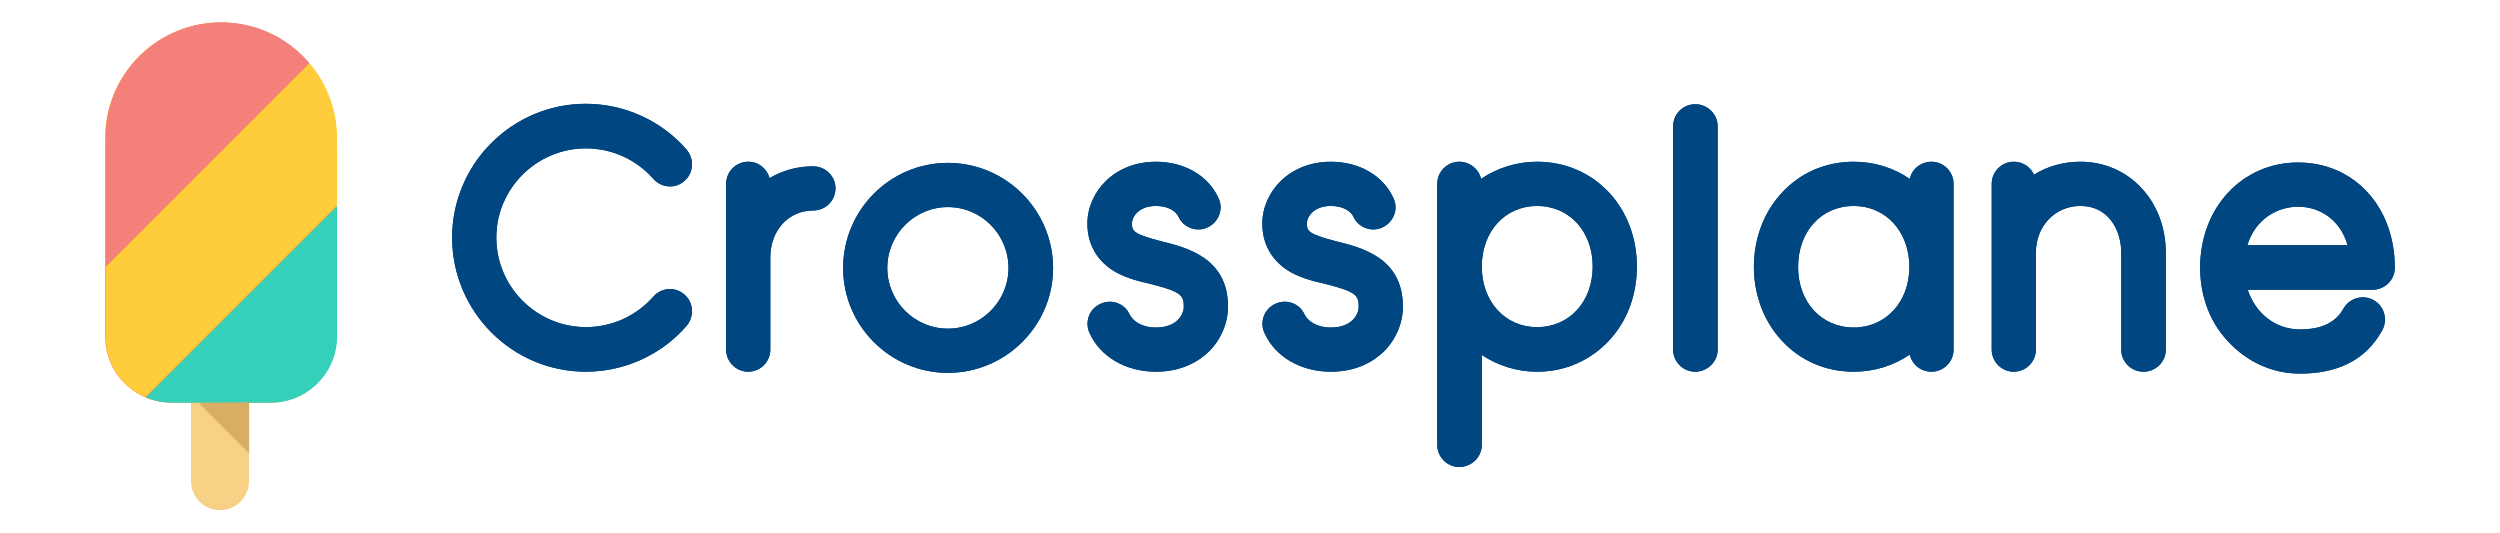 <?xml version="1.0" encoding="utf-8"?>
<!-- Generator: Adobe Illustrator 23.0.1, SVG Export Plug-In . SVG Version: 6.00 Build 0)  -->
<svg version="1.1" id="Layer_1" xmlns="http://www.w3.org/2000/svg" xmlns:xlink="http://www.w3.org/1999/xlink" x="0px" y="0px"
	 viewBox="0 0 1312.19 279.51" style="enable-background:new 0 0 1312.19 279.51;" xml:space="preserve">
<style type="text/css">
	.st0{clip-path:url(#SVGID_2_);fill:#F7D186;}
	.st1{clip-path:url(#SVGID_4_);fill:#FF9234;}
	.st2{clip-path:url(#SVGID_6_);enable-background:new    ;}
	.st3{clip-path:url(#SVGID_8_);}
	.st4{clip-path:url(#SVGID_10_);}
	.st5{clip-path:url(#SVGID_12_);fill:#FFCD3C;}
	.st6{clip-path:url(#SVGID_14_);enable-background:new    ;}
	.st7{clip-path:url(#SVGID_16_);}
	.st8{clip-path:url(#SVGID_18_);}
	.st9{clip-path:url(#SVGID_20_);fill:#F3807B;}
	.st10{clip-path:url(#SVGID_22_);enable-background:new    ;}
	.st11{clip-path:url(#SVGID_24_);}
	.st12{clip-path:url(#SVGID_26_);}
	.st13{clip-path:url(#SVGID_28_);fill:#35D0BA;}
	.st14{clip-path:url(#SVGID_30_);fill:#D8AE64;}
	.st15{clip-path:url(#SVGID_32_);fill:#004680;}
	.st16{clip-path:url(#SVGID_34_);fill:#004680;}
	.st17{clip-path:url(#SVGID_36_);fill:#004680;}
	.st18{clip-path:url(#SVGID_38_);fill:#004680;}
	.st19{clip-path:url(#SVGID_40_);fill:#004680;}
	.st20{clip-path:url(#SVGID_42_);fill:#004680;}
	.st21{clip-path:url(#SVGID_44_);fill:#004680;}
	.st22{clip-path:url(#SVGID_46_);fill:#004680;}
	.st23{clip-path:url(#SVGID_48_);fill:#004680;}
	.st24{clip-path:url(#SVGID_50_);fill:#004680;}
</style>
<g>
	<g>
		<defs>
			<path id="SVGID_1_" d="M115.47,94.13c-8.4,0-15.22,6.81-15.22,15.22v143.2c0,8.4,6.81,15.22,15.22,15.22s15.22-6.81,15.22-15.22
				v-143.2C130.68,100.94,123.87,94.13,115.47,94.13"/>
		</defs>
		<clipPath id="SVGID_2_">
			<use xlink:href="#SVGID_1_"  style="overflow:visible;"/>
		</clipPath>
		<rect x="89.53" y="83.41" class="st0" width="51.87" height="195.07"/>
	</g>
	<g>
		<defs>
			<path id="SVGID_3_" d="M176.53,75.36c0.05-0.96,0.07-1.93,0.07-2.9c0-0.95-0.02-1.89-0.07-2.82
				c-1.47-32.22-28.06-57.88-60.64-57.88S56.72,37.42,55.25,69.64c-0.04,0.94-0.07,1.88-0.07,2.82c0,1.04,0.03,2.07,0.08,3.09
				c-0.02,0.5-0.08,1-0.08,1.51v99.64c0,19.06,15.59,34.65,34.65,34.65h52.14c19.06,0,34.65-15.59,34.65-34.65V77.07
				C176.62,76.49,176.56,75.93,176.53,75.36"/>
		</defs>
		<clipPath id="SVGID_4_">
			<use xlink:href="#SVGID_3_"  style="overflow:visible;"/>
		</clipPath>
		<rect x="44.47" y="1.04" class="st1" width="142.87" height="221.04"/>
	</g>
	<g>
		<defs>
			<path id="SVGID_5_" d="M55.55,69.64c-0.04,0.93-0.06,1.87-0.06,2.82c0,1.04,0.02,2.07,0.08,3.09c-0.02,0.51-0.08,1-0.08,1.52
				v99.64c0,19.05,15.59,34.64,34.64,34.64h52.14c19.06,0,34.65-15.59,34.65-34.64V77.07c0-0.58-0.06-1.14-0.09-1.71
				c0.05-0.96,0.07-1.93,0.07-2.89c0-0.95-0.02-1.89-0.06-2.82c-1.47-32.22-28.06-57.88-60.64-57.88
				C83.61,11.76,57.02,37.42,55.55,69.64z"/>
		</defs>
		<clipPath id="SVGID_6_">
			<use xlink:href="#SVGID_5_"  style="overflow:visible;"/>
		</clipPath>
		<g class="st2">
			<g>
				<defs>
					<rect id="SVGID_7_" x="16.08" y="24.9" width="197.24" height="197.24"/>
				</defs>
				<clipPath id="SVGID_8_">
					<use xlink:href="#SVGID_7_"  style="overflow:visible;"/>
				</clipPath>
				<g class="st3">
					<defs>
						
							<rect id="SVGID_9_" x="9.23" y="92.99" transform="matrix(0.707 -0.707 0.707 0.707 -54.164 118.293)" width="212.95" height="63.07"/>
					</defs>
					<clipPath id="SVGID_10_">
						<use xlink:href="#SVGID_9_"  style="overflow:visible;"/>
					</clipPath>
					<g class="st4">
						<defs>
							<rect id="SVGID_11_" x="54.67" y="9.89" width="124.35" height="201.53"/>
						</defs>
						<clipPath id="SVGID_12_">
							<use xlink:href="#SVGID_11_"  style="overflow:visible;"/>
						</clipPath>
						<rect x="7.4" y="16.22" class="st5" width="216.62" height="216.62"/>
					</g>
				</g>
			</g>
		</g>
	</g>
	<g>
		<defs>
			<path id="SVGID_13_" d="M55.55,69.64c-0.04,0.93-0.06,1.87-0.06,2.82c0,1.04,0.02,2.07,0.08,3.09c-0.02,0.51-0.08,1-0.08,1.52
				v99.64c0,19.05,15.59,34.64,34.64,34.64h52.14c19.06,0,34.65-15.59,34.65-34.64V77.07c0-0.58-0.06-1.14-0.09-1.71
				c0.05-0.96,0.07-1.93,0.07-2.89c0-0.95-0.02-1.89-0.06-2.82c-1.47-32.22-28.06-57.88-60.64-57.88
				C83.61,11.76,57.02,37.42,55.55,69.64z"/>
		</defs>
		<clipPath id="SVGID_14_">
			<use xlink:href="#SVGID_13_"  style="overflow:visible;"/>
		</clipPath>
		<g class="st6">
			<g>
				<defs>
					<rect id="SVGID_15_" x="-37.52" y="-28.7" width="207.96" height="207.96"/>
				</defs>
				<clipPath id="SVGID_16_">
					<use xlink:href="#SVGID_15_"  style="overflow:visible;"/>
				</clipPath>
				<g class="st7">
					<defs>
						
							<rect id="SVGID_17_" x="-40.95" y="35.1" transform="matrix(0.707 -0.707 0.707 0.707 -33.374 68.103)" width="212.95" height="78.48"/>
					</defs>
					<clipPath id="SVGID_18_">
						<use xlink:href="#SVGID_17_"  style="overflow:visible;"/>
					</clipPath>
					<g class="st8">
						<defs>
							<rect id="SVGID_19_" x="54.67" y="9.89" width="124.35" height="201.53"/>
						</defs>
						<clipPath id="SVGID_20_">
							<use xlink:href="#SVGID_19_"  style="overflow:visible;"/>
						</clipPath>
						<rect x="-48.24" y="-39.42" class="st9" width="227.51" height="227.51"/>
					</g>
				</g>
			</g>
		</g>
	</g>
	<g>
		<defs>
			<path id="SVGID_21_" d="M55.55,69.64c-0.04,0.93-0.06,1.87-0.06,2.82c0,1.04,0.02,2.07,0.08,3.09c-0.02,0.51-0.08,1-0.08,1.52
				v99.64c0,19.05,15.59,34.64,34.64,34.64h52.14c19.06,0,34.65-15.59,34.65-34.64V77.07c0-0.58-0.06-1.14-0.09-1.71
				c0.05-0.96,0.07-1.93,0.07-2.89c0-0.95-0.02-1.89-0.06-2.82c-1.47-32.22-28.06-57.88-60.64-57.88
				C83.61,11.76,57.02,37.42,55.55,69.64z"/>
		</defs>
		<clipPath id="SVGID_22_">
			<use xlink:href="#SVGID_21_"  style="overflow:visible;"/>
		</clipPath>
		<g class="st10">
			<g>
				<defs>
					<rect id="SVGID_23_" x="61.1" y="69.92" width="197.24" height="197.24"/>
				</defs>
				<clipPath id="SVGID_24_">
					<use xlink:href="#SVGID_23_"  style="overflow:visible;"/>
				</clipPath>
				<g class="st11">
					<defs>
						
							<rect id="SVGID_25_" x="53.98" y="137.74" transform="matrix(0.707 -0.707 0.707 0.707 -72.697 163.036)" width="212.95" height="63.07"/>
					</defs>
					<clipPath id="SVGID_26_">
						<use xlink:href="#SVGID_25_"  style="overflow:visible;"/>
					</clipPath>
					<g class="st12">
						<defs>
							<rect id="SVGID_27_" x="54.67" y="9.89" width="124.35" height="201.53"/>
						</defs>
						<clipPath id="SVGID_28_">
							<use xlink:href="#SVGID_27_"  style="overflow:visible;"/>
						</clipPath>
						<rect x="52.14" y="60.96" class="st13" width="216.62" height="216.62"/>
					</g>
				</g>
			</g>
		</g>
	</g>
	<g>
		<defs>
			<path id="SVGID_29_" d="M104.38,211.52l26.4,26.39V211.3C130.78,211.3,103.72,211.52,104.38,211.52"/>
		</defs>
		<clipPath id="SVGID_30_">
			<use xlink:href="#SVGID_29_"  style="overflow:visible;"/>
		</clipPath>
		<rect x="93.65" y="200.58" class="st14" width="47.85" height="48.06"/>
	</g>
	<g>
		<defs>
			<path id="SVGID_31_" d="M307.52,195.1c-38.8,0-70.21-31.6-70.21-70.41c0-38.6,31.4-70.21,70.21-70.21c20.2,0,39.6,8.8,52.81,24
				c4.2,5,3.8,12.2-1,16.4c-4.8,4.4-12.2,3.8-16.4-1c-9-10.2-21.8-16-35.4-16c-25.8,0-47.01,21-47.01,46.8
				c0,26,21.2,47.01,47.01,47.01c13.6,0,26.4-5.8,35.4-16c4.2-4.8,11.6-5.4,16.4-1c4.8,4.2,5.2,11.4,1,16.4
				C347.12,186.3,327.72,195.1,307.52,195.1"/>
		</defs>
		<use xlink:href="#SVGID_31_"  style="overflow:visible;fill-rule:evenodd;clip-rule:evenodd;fill:#004680;"/>
		<clipPath id="SVGID_32_">
			<use xlink:href="#SVGID_31_"  style="overflow:visible;"/>
		</clipPath>
		<rect x="226.59" y="43.77" class="st15" width="147.35" height="162.05"/>
	</g>
	<g>
		<defs>
			<path id="SVGID_33_" d="M438.53,98.89c0,6.4-5.2,11.6-11.8,11.6c-12.8,0-22.4,10.4-22.4,24.6v48.41c0,6.4-5.2,11.6-11.6,11.6
				c-6.4,0-11.6-5.2-11.6-11.6V96.49c0-6.4,5.2-11.6,11.6-11.6c5.4,0,9.8,3.6,11.2,8.6c6.8-4,14.6-6.2,22.8-6.2
				C433.33,87.29,438.53,92.49,438.53,98.89"/>
		</defs>
		<use xlink:href="#SVGID_33_"  style="overflow:visible;fill-rule:evenodd;clip-rule:evenodd;fill:#004680;"/>
		<clipPath id="SVGID_34_">
			<use xlink:href="#SVGID_33_"  style="overflow:visible;"/>
		</clipPath>
		<rect x="370.4" y="74.17" class="st16" width="78.84" height="131.65"/>
	</g>
	<g>
		<defs>
			<path id="SVGID_35_" d="M497.53,195.7c-30.4,0-55-24.8-55-55c0-30.4,24.6-55.21,55-55.21c30.4,0,55.21,24.8,55.21,55.21
				C552.74,170.9,527.94,195.7,497.53,195.7 M497.53,108.69c-17.6,0-31.8,14.4-31.8,32c0,17.4,14.2,31.8,31.8,31.8
				c17.6,0,31.8-14.4,31.8-31.8C529.34,123.09,515.14,108.69,497.53,108.69"/>
		</defs>
		<use xlink:href="#SVGID_35_"  style="overflow:visible;fill-rule:evenodd;clip-rule:evenodd;fill:#004680;"/>
		<clipPath id="SVGID_36_">
			<use xlink:href="#SVGID_35_"  style="overflow:visible;"/>
		</clipPath>
		<rect x="431.81" y="74.77" class="st17" width="131.65" height="131.65"/>
	</g>
	<g>
		<defs>
			<path id="SVGID_37_" d="M571.94,174.9c-2.8-5.8-0.2-12.8,5.6-15.4c6-2.8,12.8-0.2,15.4,5.6c1.6,3.2,6,6.8,13.8,6.8
				c10.8,0,14.6-6.6,14.6-11c0-6-1.6-7.8-17.2-11.8c-7-1.6-14.2-3.4-20.4-7.4c-8.4-5.6-13-14-13-24.4c0-8.2,3.6-16.4,9.8-22.4
				c6.6-6.4,15.8-10,26.2-10c14.8,0,27.41,7.2,32.8,19c2.8,5.8,0.2,12.6-5.6,15.4c-5.8,2.8-12.8,0.2-15.4-5.6
				c-1.2-2.6-5-5.6-11.8-5.6c-9.2,0-12.6,5.8-12.6,9.2c0,4,0.8,5.6,15.6,9.4c13,3.2,34.8,8.6,34.8,34.2c0,8.6-3.6,17.2-10,23.6
				c-5,4.8-13.8,10.6-27.8,10.6C590.94,195.1,577.54,187.3,571.94,174.9"/>
		</defs>
		<use xlink:href="#SVGID_37_"  style="overflow:visible;fill-rule:evenodd;clip-rule:evenodd;fill:#004680;"/>
		<clipPath id="SVGID_38_">
			<use xlink:href="#SVGID_37_"  style="overflow:visible;"/>
		</clipPath>
		<rect x="560.02" y="74.17" class="st18" width="95.25" height="131.65"/>
	</g>
	<g>
		<defs>
			<path id="SVGID_39_" d="M663.75,174.9c-2.8-5.8-0.2-12.8,5.6-15.4c6-2.8,12.8-0.2,15.4,5.6c1.6,3.2,6,6.8,13.8,6.8
				c10.8,0,14.6-6.6,14.6-11c0-6-1.6-7.8-17.2-11.8c-7-1.6-14.2-3.4-20.4-7.4c-8.4-5.6-13-14-13-24.4c0-8.2,3.6-16.4,9.8-22.4
				c6.6-6.4,15.8-10,26.2-10c14.81,0,27.41,7.2,32.8,19c2.8,5.8,0.2,12.6-5.6,15.4c-5.8,2.8-12.8,0.2-15.4-5.6
				c-1.2-2.6-5-5.6-11.8-5.6c-9.2,0-12.6,5.8-12.6,9.2c0,4,0.8,5.6,15.6,9.4c13,3.2,34.8,8.6,34.8,34.2c0,8.6-3.6,17.2-10,23.6
				c-5,4.8-13.8,10.6-27.8,10.6C682.75,195.1,669.35,187.3,663.75,174.9"/>
		</defs>
		<use xlink:href="#SVGID_39_"  style="overflow:visible;fill-rule:evenodd;clip-rule:evenodd;fill:#004680;"/>
		<clipPath id="SVGID_40_">
			<use xlink:href="#SVGID_39_"  style="overflow:visible;"/>
		</clipPath>
		<rect x="651.83" y="74.17" class="st19" width="95.25" height="131.65"/>
	</g>
	<g>
		<defs>
			<path id="SVGID_41_" d="M859.17,139.9c0,14.8-5,28.4-14.4,38.61c-9.8,10.6-23.2,16.6-38,16.6c-10.6,0-20.6-3.2-29-8.8v47.2
				c0,6.4-5.4,11.6-11.8,11.6c-6.4,0-11.6-5.2-11.6-11.6V96.49c0-6.4,5.2-11.6,11.6-11.6c5.4,0,10.2,3.8,11.4,9
				c8.6-5.8,18.8-9,29.4-9c14.8,0,28.2,5.8,38,16.4C854.17,111.49,859.17,125.29,859.17,139.9 M835.96,139.9
				c0-18.4-12.2-31.8-29.2-31.8c-16.8,0-29,13.4-29,31.8c0,18.4,12.2,31.8,29,31.8C823.77,171.7,835.96,158.3,835.96,139.9"/>
		</defs>
		<use xlink:href="#SVGID_41_"  style="overflow:visible;fill-rule:evenodd;clip-rule:evenodd;fill:#004680;"/>
		<clipPath id="SVGID_42_">
			<use xlink:href="#SVGID_41_"  style="overflow:visible;"/>
		</clipPath>
		<rect x="743.64" y="74.17" class="st20" width="126.25" height="181.65"/>
	</g>
	<g>
		<defs>
			<path id="SVGID_43_" d="M889.77,195.1c-6.4,0-11.6-5.2-11.6-11.6V66.29c0-6.4,5.2-11.6,11.6-11.6c6.4,0,11.8,5.2,11.8,11.6V183.5
				C901.57,189.9,896.17,195.1,889.77,195.1"/>
		</defs>
		<use xlink:href="#SVGID_43_"  style="overflow:visible;fill-rule:evenodd;clip-rule:evenodd;fill:#004680;"/>
		<clipPath id="SVGID_44_">
			<use xlink:href="#SVGID_43_"  style="overflow:visible;"/>
		</clipPath>
		<rect x="867.45" y="43.97" class="st21" width="44.84" height="161.85"/>
	</g>
	<g>
		<defs>
			<path id="SVGID_45_" d="M1025.38,96.49v87.01c0,6.4-5.2,11.6-11.6,11.6c-5.6,0-10.2-3.8-11.4-9c-8.4,5.8-18.6,9-29.4,9
				c-14.8,0-28.2-5.8-38.01-16.6c-9.2-10-14.4-23.8-14.4-38.4c0-14.8,5.2-28.6,14.4-38.61c9.8-10.8,23.21-16.6,38.01-16.6
				c10.8,0,21,3.2,29.4,9c1.2-5.2,5.8-9,11.4-9C1020.18,84.89,1025.38,90.09,1025.38,96.49 M1002.18,140.1c0-18.6-12.4-32-29.2-32
				c-17,0-29.2,13.4-29.2,32c0,18.4,12.2,31.8,29.2,31.8C989.78,171.9,1002.18,158.5,1002.18,140.1"/>
		</defs>
		<use xlink:href="#SVGID_45_"  style="overflow:visible;fill-rule:evenodd;clip-rule:evenodd;fill:#004680;"/>
		<clipPath id="SVGID_46_">
			<use xlink:href="#SVGID_45_"  style="overflow:visible;"/>
		</clipPath>
		<rect x="909.85" y="74.17" class="st22" width="126.25" height="131.65"/>
	</g>
	<g>
		<defs>
			<path id="SVGID_47_" d="M1136.79,132.7v50.8c0,6.4-5.2,11.6-11.8,11.6c-6.4,0-11.6-5.2-11.6-11.6v-50.8
				c0-11.8-6.6-24.6-21.4-24.6c-13.4,0-23.4,10.6-23.4,24.6v0.8v0.8v49.2c0,6.4-5.2,11.6-11.6,11.6c-6.4,0-11.6-5.2-11.6-11.6v-49.4
				v-1.4V96.49c0-6.4,5.2-11.6,11.6-11.6c4.8,0,8.8,2.8,10.6,6.8c7-4.4,15.4-6.8,24.4-6.8
				C1117.39,84.89,1136.79,105.49,1136.79,132.7"/>
		</defs>
		<use xlink:href="#SVGID_47_"  style="overflow:visible;fill-rule:evenodd;clip-rule:evenodd;fill:#004680;"/>
		<clipPath id="SVGID_48_">
			<use xlink:href="#SVGID_47_"  style="overflow:visible;"/>
		</clipPath>
		<rect x="1034.66" y="74.17" class="st23" width="112.85" height="131.65"/>
	</g>
	<g>
		<defs>
			<path id="SVGID_49_" d="M1207.2,196.1c-14.8,0-28.2-6.4-38.01-17.2c-9.4-10-14.4-23.81-14.4-38.4c0-31.61,22.2-55.21,51.4-55.21
				c29.41,0,50.8,23.2,50.8,55.21c0,6.4-5.2,11.6-11.8,11.6h-65.41c4,12.2,14.4,20.8,27.4,20.8c7.83,0,14.48-1.65,19.23-6.21
				c1.44-1.38,2.7-3.03,3.77-4.99c3.4-5.6,10.6-7.2,16-4c5.6,3.4,7.2,10.6,4,16C1241.2,189.9,1225.6,196.1,1207.2,196.1
				 M1179.59,128.7h52.61c-4-13.8-15-20.2-26-20.2C1195.4,108.49,1183.79,114.89,1179.59,128.7"/>
		</defs>
		<use xlink:href="#SVGID_49_"  style="overflow:visible;fill-rule:evenodd;clip-rule:evenodd;fill:#004680;"/>
		<clipPath id="SVGID_50_">
			<use xlink:href="#SVGID_49_"  style="overflow:visible;"/>
		</clipPath>
		<rect x="1144.07" y="74.57" class="st24" width="123.65" height="132.25"/>
	</g>
</g>
</svg>
